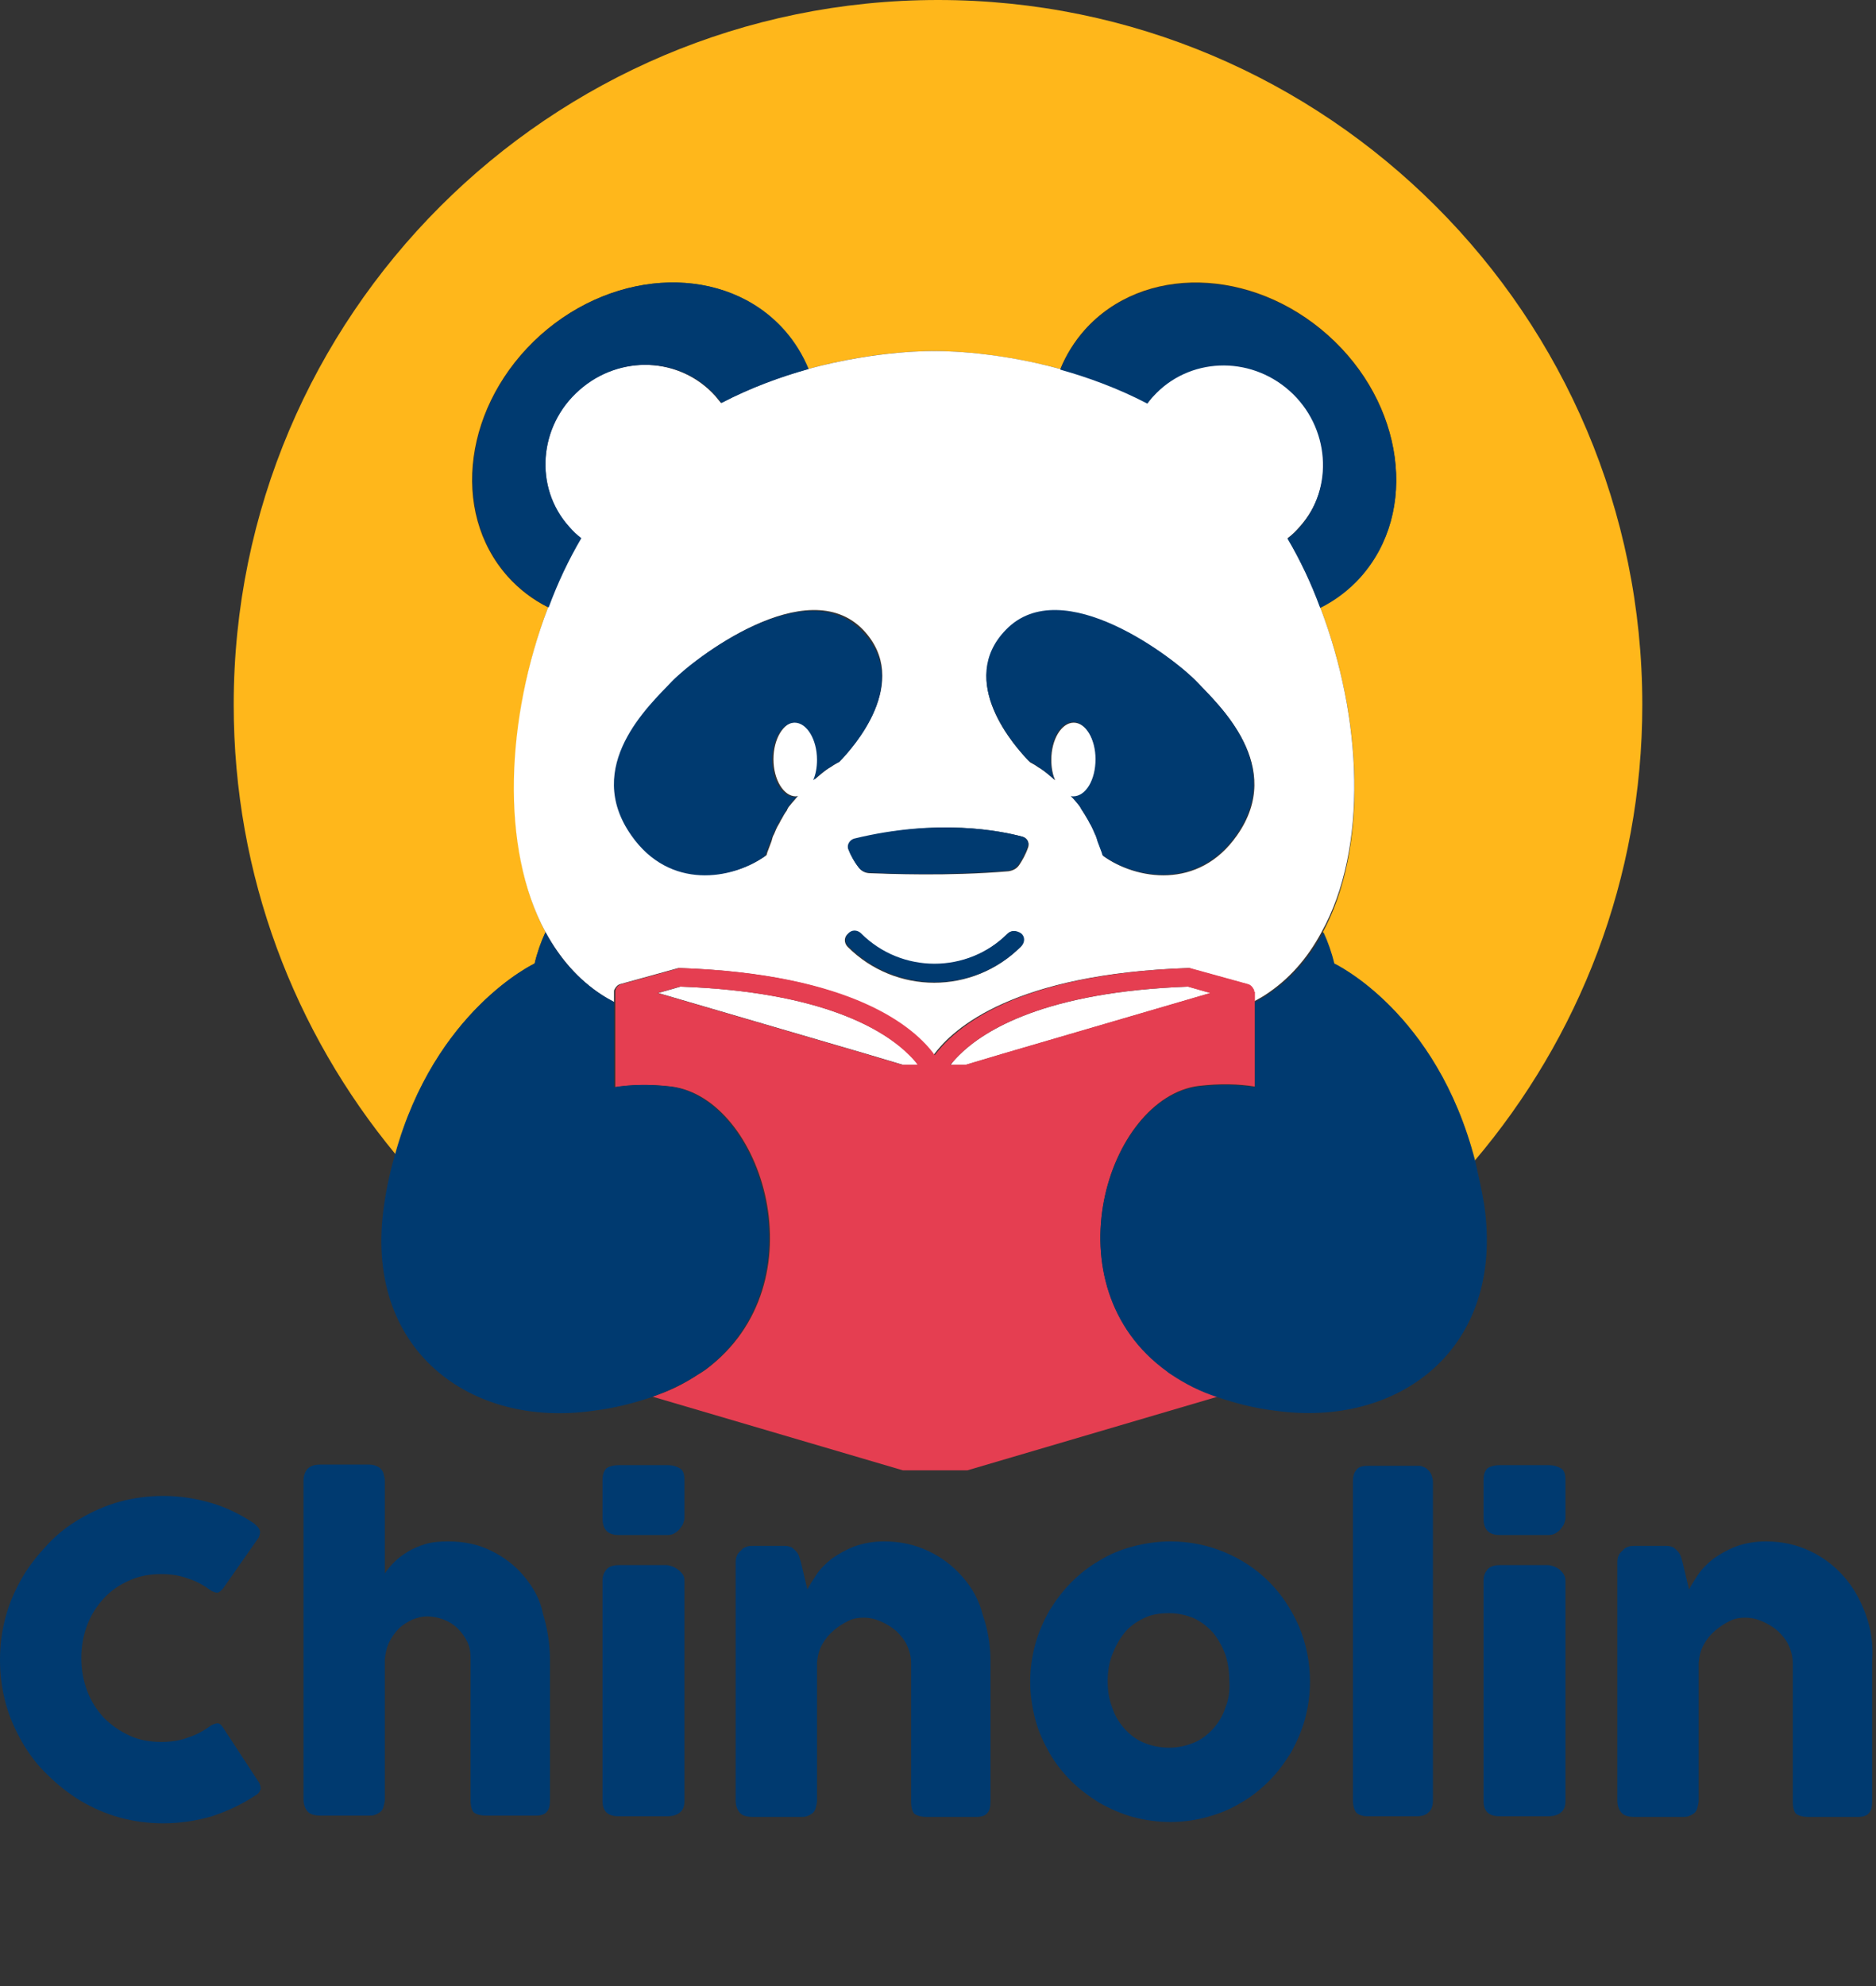 <svg xmlns="http://www.w3.org/2000/svg" xmlns:xlink="http://www.w3.org/1999/xlink" width="293px" height="310px" viewBox="0 0 293 310" version="1.1"><rect x="0" y="0" width="293" height="310" fill="#333333" stroke="none"/><g id="surface1"><path style=" stroke:none;fill-rule:nonzero;fill:rgb(100%,71.765%,10.588%);fill-opacity:1;" d="M 83.5 150.398 C 83.898 148.699 84.5 147 85.199 145.5 C 78.199 132.398 79.102 112.102 85.602 94.801 C 83.199 93.602 81.102 92 79.301 90 C 70.199 79.801 72.5 63 84.398 52.301 C 96.301 41.699 113.301 41.301 122.398 51.5 C 124 53.301 125.301 55.398 126.199 57.602 C 137.102 54.602 145.898 54.801 145.898 54.801 C 145.898 54.801 154.602 54.602 165.602 57.602 C 166.5 55.398 167.801 53.301 169.398 51.5 C 178.5 41.301 195.5 41.699 207.398 52.301 C 219.301 62.898 221.602 79.801 212.5 90 C 210.699 92 208.5 93.602 206.199 94.801 C 212.801 112.102 213.699 132.398 206.602 145.5 C 207.301 147 207.898 148.699 208.301 150.398 C 208.301 150.398 224.398 157.898 230.301 181.199 C 246.602 162 256.5 137.199 256.5 110 C 256.5 49.199 207.199 0 146.5 0 C 85.801 0 36.5 49.301 36.5 110 C 36.5 136.699 46 161.102 61.801 180.199 C 67.898 157.699 83.5 150.398 83.5 150.398 Z M 83.5 150.398 "></path><path style=" stroke:none;fill-rule:nonzero;fill:rgb(100%,100%,100%);fill-opacity:1;" d="M 206.199 94.801 C 204.801 91 203.102 87.398 201.102 84 C 201.801 83.5 202.398 82.898 203 82.199 C 208.5 76.102 207.801 66.5 201.398 60.898 C 195.102 55.301 185.5 55.699 180.102 61.801 C 179.801 62.199 179.5 62.5 179.199 62.898 C 174.602 60.5 169.898 58.801 165.602 57.602 C 154.699 54.602 145.898 54.801 145.898 54.801 C 145.898 54.801 137.199 54.602 126.199 57.602 C 121.898 58.801 117.199 60.5 112.602 62.898 C 112.301 62.5 112 62.199 111.699 61.801 C 106.199 55.699 96.699 55.301 90.398 60.898 C 84.102 66.5 83.398 76.102 88.801 82.199 C 89.398 82.898 90 83.398 90.699 84 C 88.699 87.398 87 91 85.602 94.801 C 79 112.102 78.102 132.398 85.199 145.5 C 87.398 149.5 90.301 152.898 94 155.301 C 94.602 155.699 95.301 156.102 95.898 156.398 L 95.898 154.801 C 95.898 154.699 95.898 154.5 96 154.398 C 96.199 154 96.5 153.699 96.898 153.602 L 105.602 151.199 C 105.699 151.199 105.898 151.102 106 151.102 C 133.102 152 142.602 160.398 145.801 164.699 C 148.898 160.398 158.5 152 185.602 151.102 C 185.699 151.102 185.898 151.102 186 151.199 L 194.699 153.602 C 195.102 153.699 195.5 154 195.602 154.398 C 195.699 154.5 195.699 154.699 195.699 154.801 L 195.699 156.398 C 196.398 156 197 155.699 197.602 155.301 C 201.301 152.898 204.199 149.602 206.398 145.5 C 213.699 132.398 212.801 112.102 206.199 94.801 Z M 157.199 98.398 C 166 89.398 183.699 103 187 106.5 C 190.398 110.102 200.801 119.602 193.199 130.398 C 187.199 139 177.398 137.301 172.301 133.602 C 172.199 133.398 172.199 133.199 172.102 133 C 171.898 132.398 171.699 131.898 171.5 131.398 C 171.398 131 171.199 130.699 171.102 130.301 C 170.898 129.801 170.602 129.301 170.398 128.801 C 170.199 128.5 170.102 128.199 169.898 127.898 C 169.602 127.398 169.301 127 169.102 126.602 C 168.898 126.301 168.801 126.102 168.602 125.801 C 168.301 125.398 168 125 167.602 124.602 C 167.5 124.5 167.398 124.398 167.301 124.301 C 167.398 124.301 167.602 124.398 167.699 124.398 C 169.602 124.398 171.199 121.801 171.199 118.602 C 171.199 115.398 169.602 112.801 167.699 112.801 C 165.801 112.801 164.199 115.398 164.199 118.602 C 164.199 119.801 164.398 120.898 164.801 121.801 C 164 121.102 163.199 120.398 162.398 119.898 C 162.301 119.898 162.301 119.801 162.199 119.801 C 161.801 119.5 161.301 119.199 160.898 119 C 158.602 116.699 149.301 106.398 157.199 98.398 Z M 159.699 130.602 C 160.398 130.801 160.801 131.5 160.602 132.199 C 160.199 133.398 159.602 134.398 159.199 135 C 158.801 135.602 158.199 135.898 157.5 136 C 148 136.801 138.801 136.398 135.898 136.301 C 135.199 136.301 134.602 136 134.199 135.5 C 133.398 134.5 132.898 133.5 132.602 132.699 C 132.301 132 132.699 131.199 133.5 131 C 146.5 127.699 156.301 129.699 159.699 130.602 Z M 131.102 118.898 C 131 118.898 131 118.898 131.102 118.898 C 130.602 119.199 130.199 119.398 129.801 119.699 C 129.699 119.699 129.699 119.801 129.602 119.801 C 128.801 120.301 128 121 127.199 121.699 C 127.602 120.801 127.801 119.699 127.801 118.5 C 127.801 115.301 126.199 112.699 124.301 112.699 C 122.398 112.699 120.801 115.301 120.801 118.5 C 120.801 121.699 122.398 124.301 124.301 124.301 C 124.398 124.301 124.602 124.301 124.699 124.199 C 124.602 124.301 124.5 124.398 124.398 124.5 C 124.102 124.898 123.699 125.301 123.398 125.699 C 123.199 125.898 123 126.199 122.898 126.5 C 122.602 126.898 122.301 127.398 122.102 127.801 C 121.898 128.102 121.801 128.398 121.602 128.699 C 121.301 129.199 121.102 129.699 120.898 130.199 C 120.699 130.5 120.602 130.898 120.5 131.301 C 120.301 131.801 120.102 132.398 119.898 132.898 C 119.801 133.102 119.801 133.301 119.699 133.5 C 114.602 137.199 104.801 138.898 98.801 130.301 C 91.199 119.398 101.602 110 105 106.398 C 108.398 102.801 126 89.199 134.801 98.301 C 142.5 106.398 133.199 116.699 131.102 118.898 Z M 159.398 147.801 C 155.699 151.5 150.801 153.398 145.898 153.398 C 141 153.398 136.102 151.5 132.398 147.801 C 131.801 147.199 131.801 146.301 132.398 145.801 C 133 145.199 133.898 145.199 134.398 145.801 C 140.699 152.102 151 152.102 157.301 145.801 C 157.898 145.199 158.801 145.199 159.301 145.801 C 160 146.301 160 147.199 159.398 147.801 Z M 159.398 147.801 "></path><path style=" stroke:none;fill-rule:nonzero;fill:rgb(100%,100%,100%);fill-opacity:1;" d="M 106.301 154 L 102.801 155 L 135.301 164.5 L 141 166.199 L 143.398 166.199 C 143.102 165.801 142.602 165.301 142.102 164.699 C 138.102 160.801 128.602 154.801 106.301 154 Z M 106.301 154 "></path><path style=" stroke:none;fill-rule:nonzero;fill:rgb(100%,100%,100%);fill-opacity:1;" d="M 149.801 164.699 C 149.301 165.199 148.801 165.699 148.5 166.199 L 150.898 166.199 L 156.602 164.5 L 189.102 155 L 185.602 154 C 163.301 154.801 153.699 160.801 149.801 164.699 Z M 149.801 164.699 "></path><path style=" stroke:none;fill-rule:nonzero;fill:rgb(89.804%,24.314%,31.765%);fill-opacity:1;" d="M 195.898 154.801 C 195.898 154.699 195.898 154.5 195.801 154.398 C 195.602 154 195.301 153.699 194.898 153.602 L 186.199 151.199 C 186.102 151.199 185.898 151.102 185.801 151.102 C 158.699 152 149.199 160.398 146 164.699 C 142.898 160.398 133.301 152 106.199 151.102 C 106 151.102 105.898 151.102 105.801 151.199 L 97.102 153.602 C 96.699 153.699 96.301 154 96.199 154.398 C 96.102 154.5 96.102 154.699 96.102 154.801 L 96.102 169.699 C 98.602 169.301 101.5 169.199 104.898 169.602 C 119 171.398 128.398 200.301 110.199 213.801 C 109.898 214 109.5 214.301 109.102 214.5 C 107 215.898 104.699 217.102 101.898 218 L 141 229.5 L 151.102 229.5 L 190.199 218 C 187.5 217 185.102 215.898 183 214.5 C 182.801 214.301 182.5 214.199 182.301 214 C 163.602 200.602 173 171.301 187.199 169.5 C 190.602 169.102 193.5 169.199 196 169.602 L 196 154.801 C 195.898 154.801 195.898 154.801 195.898 154.801 Z M 142 164.699 C 142.5 165.199 143 165.699 143.301 166.199 L 140.898 166.199 L 135.199 164.5 L 102.699 155 L 106.199 154 C 128.602 154.801 138.102 160.801 142 164.699 Z M 149.801 164.699 C 153.699 160.801 163.301 154.801 185.5 154 L 189 155 L 156.5 164.5 L 150.801 166.199 L 148.398 166.199 C 148.898 165.699 149.301 165.199 149.801 164.699 Z M 149.801 164.699 "></path><path style=" stroke:none;fill-rule:nonzero;fill:rgb(0%,22.745%,43.922%);fill-opacity:1;" d="M 34.801 269.602 C 34.5 269.199 34.301 269 34 269 C 33.699 269 33.398 269.102 33 269.301 C 31.898 270.102 30.699 270.801 29.398 271.199 C 28.102 271.699 26.699 271.898 25.199 271.898 C 23.398 271.898 21.699 271.602 20.199 270.898 C 18.699 270.199 17.398 269.301 16.199 268.102 C 15.102 266.898 14.199 265.5 13.602 263.898 C 13 262.301 12.699 260.602 12.699 258.801 C 12.699 257 13 255.301 13.602 253.699 C 14.199 252.102 15.102 250.699 16.199 249.5 C 17.301 248.301 18.602 247.398 20.199 246.699 C 21.699 246 23.398 245.699 25.199 245.699 C 26.699 245.699 28 245.898 29.398 246.398 C 30.699 246.801 31.898 247.5 33 248.301 C 33.398 248.5 33.699 248.602 34 248.602 C 34.301 248.5 34.5 248.301 34.801 248 L 40.398 240 C 40.602 239.5 40.699 239.102 40.5 238.699 C 40.301 238.301 40 238.102 39.699 237.801 C 37.602 236.398 35.398 235.301 33 234.602 C 30.602 233.898 28.102 233.5 25.5 233.5 C 23.199 233.5 20.898 233.801 18.699 234.398 C 16.5 235 14.5 235.898 12.602 237 C 10.699 238.102 9 239.398 7.5 241 C 6 242.602 4.602 244.301 3.5 246.199 C 2.398 248.102 1.5 250.102 0.898 252.301 C 0.301 254.5 0 256.699 0 259.102 C 0 261.5 0.301 263.699 0.898 265.898 C 1.5 268.102 2.398 270.102 3.5 272 C 4.602 273.898 5.898 275.602 7.5 277.102 C 9 278.602 10.801 280 12.602 281.102 C 14.5 282.199 16.5 283.102 18.699 283.699 C 20.898 284.301 23.102 284.602 25.5 284.602 C 28.199 284.602 30.699 284.199 33.102 283.5 C 35.5 282.699 37.699 281.699 39.801 280.301 C 40.199 280.102 40.5 279.801 40.602 279.5 C 40.801 279.199 40.699 278.801 40.5 278.301 Z M 34.801 269.602 "></path><path style=" stroke:none;fill-rule:nonzero;fill:rgb(0%,22.745%,43.922%);fill-opacity:1;" d="M 81.898 246.102 C 80.5 244.398 78.801 243.102 76.801 242.102 C 74.801 241.102 72.602 240.602 70 240.602 C 68.699 240.602 67.5 240.699 66.5 241 C 65.5 241.301 64.5 241.699 63.699 242.199 C 62.898 242.699 62.199 243.199 61.602 243.801 C 61 244.398 60.5 245 60.102 245.602 L 60.102 231.102 C 60.102 230.801 60 230.398 59.898 230 C 59.801 229.602 59.5 229.301 59.301 229.102 C 58.699 228.699 58.102 228.602 57.602 228.602 L 50.102 228.602 C 49.102 228.602 48.5 228.801 48 229.301 C 47.602 229.801 47.398 230.398 47.398 231.102 L 47.398 280.801 C 47.398 281.602 47.602 282.199 48 282.699 C 48.398 283.199 49.102 283.398 50.102 283.398 L 57.602 283.398 C 57.898 283.398 58.199 283.398 58.5 283.301 C 58.801 283.199 59 283.102 59.301 282.898 C 59.602 282.699 59.801 282.398 59.898 282 C 60 281.602 60.102 281.199 60.102 280.898 L 60.102 259 C 60.199 258 60.398 257.102 60.801 256.301 C 61.199 255.5 61.699 254.801 62.301 254.199 C 62.898 253.602 63.602 253.199 64.398 252.801 C 65.199 252.5 65.898 252.301 66.699 252.301 C 67.602 252.301 68.5 252.5 69.301 252.801 C 70.102 253.102 70.898 253.602 71.5 254.199 C 72.102 254.801 72.602 255.5 73 256.301 C 73.398 257.102 73.5 258 73.5 259 L 73.5 281 C 73.5 281.898 73.699 282.602 74 282.898 C 74.398 283.199 75 283.398 76 283.398 L 83.699 283.398 C 84.5 283.398 85.102 283.199 85.398 282.801 C 85.801 282.398 85.898 281.699 85.898 280.898 L 85.898 259.102 C 85.898 256.602 85.5 254.199 84.801 251.898 C 84.398 249.699 83.301 247.801 81.898 246.102 Z M 81.898 246.102 "></path><path style=" stroke:none;fill-rule:nonzero;fill:rgb(0%,22.745%,43.922%);fill-opacity:1;" d="M 105.898 245 C 105.602 244.801 105.301 244.602 105 244.5 C 104.699 244.398 104.398 244.301 104.102 244.301 L 96.602 244.301 C 95.801 244.301 95.102 244.5 94.699 245 C 94.301 245.5 94.102 246 94.102 246.699 L 94.102 281.102 C 94.102 282.699 94.898 283.5 96.602 283.5 L 104.199 283.5 C 105.102 283.5 105.699 283.301 106.199 282.898 C 106.699 282.5 106.898 281.898 106.898 281.102 L 106.898 246.699 C 106.898 246.301 106.801 246 106.602 245.699 C 106.398 245.5 106.199 245.199 105.898 245 Z M 105.898 245 "></path><path style=" stroke:none;fill-rule:nonzero;fill:rgb(0%,22.745%,43.922%);fill-opacity:1;" d="M 104.301 228.699 L 96.602 228.699 C 95.801 228.699 95.102 228.898 94.699 229.199 C 94.301 229.602 94.102 230.199 94.102 231 L 94.102 237 C 94.102 238.699 94.898 239.602 96.602 239.602 L 104.301 239.602 C 104.699 239.602 105.102 239.5 105.398 239.301 C 105.699 239.102 106 238.898 106.199 238.602 C 106.398 238.301 106.602 238.102 106.699 237.801 C 106.801 237.5 106.898 237.199 106.898 237 L 106.898 231 C 106.898 230.102 106.699 229.5 106.199 229.199 C 105.699 228.898 105.102 228.699 104.301 228.699 Z M 104.301 228.699 "></path><path style=" stroke:none;fill-rule:nonzero;fill:rgb(0%,22.745%,43.922%);fill-opacity:1;" d="M 150.301 246.102 C 148.801 244.398 147.102 243.102 145 242.102 C 142.898 241.102 140.602 240.602 138.102 240.602 C 136.301 240.602 134.801 240.898 133.398 241.398 C 132.102 241.898 130.898 242.602 129.898 243.301 C 128.898 244.102 128.102 244.898 127.5 245.801 C 126.898 246.699 126.398 247.5 126.102 248.102 L 125.102 243.898 C 125 243.602 124.898 243.199 124.801 242.898 C 124.699 242.602 124.5 242.301 124.301 242.102 C 124.102 241.898 123.898 241.699 123.602 241.5 C 123.301 241.398 123 241.301 122.602 241.301 L 117.602 241.301 C 117.301 241.301 117 241.301 116.699 241.398 C 116.398 241.5 116.102 241.602 115.801 241.898 L 116 241.801 C 115.699 242 115.398 242.301 115.199 242.602 C 115 243 114.898 243.301 114.898 243.801 L 114.898 281 C 114.898 281.801 115.102 282.398 115.5 282.898 C 115.898 283.398 116.602 283.602 117.602 283.602 L 125.102 283.602 C 125.398 283.602 125.699 283.602 126 283.5 C 126.301 283.398 126.5 283.301 126.801 283.102 C 127.102 282.898 127.301 282.602 127.398 282.199 C 127.5 281.801 127.602 281.398 127.602 281.102 L 127.602 259.5 C 127.699 258.5 127.898 257.602 128.398 256.699 C 128.898 255.801 129.5 255.102 130.199 254.5 C 130.898 253.898 131.699 253.398 132.5 253 C 133.301 252.602 134.102 252.5 134.898 252.5 C 135.801 252.5 136.699 252.699 137.602 253.102 C 138.5 253.5 139.301 254 140 254.602 C 140.699 255.301 141.301 256 141.699 256.898 C 142.102 257.801 142.301 258.699 142.301 259.602 L 142.301 281.199 C 142.301 282.102 142.5 282.801 142.801 283.102 C 143.199 283.398 143.801 283.602 144.801 283.602 L 152.5 283.602 C 153.301 283.602 153.898 283.398 154.199 283 C 154.602 282.602 154.699 281.898 154.699 281.102 L 154.699 259.301 C 154.699 256.801 154.301 254.398 153.5 252.102 C 152.898 249.699 151.801 247.801 150.301 246.102 Z M 150.301 246.102 "></path><path style=" stroke:none;fill-rule:nonzero;fill:rgb(0%,22.745%,43.922%);fill-opacity:1;" d="M 198.199 246.898 C 196.199 244.898 193.898 243.398 191.301 242.301 C 188.699 241.199 185.801 240.602 182.801 240.602 C 180.801 240.602 178.801 240.898 176.898 241.398 C 175 241.898 173.301 242.602 171.699 243.602 C 170.102 244.5 168.602 245.699 167.301 247 C 166 248.301 164.898 249.801 163.898 251.398 C 163 253 162.199 254.801 161.699 256.602 C 161.199 258.5 160.898 260.398 160.898 262.5 C 160.898 264.5 161.199 266.5 161.699 268.398 C 162.199 270.301 163 272 163.898 273.602 C 164.801 275.199 166 276.699 167.301 278 C 168.602 279.301 170.102 280.398 171.699 281.398 C 173.301 282.301 175.102 283.102 176.898 283.602 C 178.801 284.102 180.699 284.398 182.801 284.398 C 184.801 284.398 186.801 284.102 188.602 283.602 C 190.398 283.102 192.199 282.398 193.801 281.398 C 195.398 280.5 196.898 279.301 198.199 278 C 199.5 276.699 200.602 275.199 201.602 273.602 C 202.5 272 203.301 270.199 203.801 268.398 C 204.301 266.5 204.602 264.602 204.602 262.5 C 204.602 259.398 204 256.602 202.898 253.898 C 201.699 251.199 200.199 248.898 198.199 246.898 Z M 191.398 266.5 C 191 267.801 190.301 268.898 189.5 269.801 C 188.699 270.699 187.699 271.5 186.5 272 C 185.301 272.5 184 272.801 182.602 272.801 C 181.102 272.801 179.801 272.5 178.602 272 C 177.398 271.5 176.398 270.699 175.602 269.801 C 174.801 268.898 174.102 267.801 173.699 266.5 C 173.199 265.199 173 263.898 173 262.398 C 173 261 173.199 259.602 173.699 258.301 C 174.199 257 174.801 255.898 175.602 254.898 C 176.398 253.898 177.398 253.199 178.602 252.602 C 179.801 252 181.102 251.801 182.602 251.801 C 184 251.801 185.301 252.102 186.5 252.602 C 187.699 253.199 188.602 253.898 189.5 254.898 C 190.301 255.898 190.898 257 191.398 258.301 C 191.801 259.602 192 260.898 192 262.398 C 192.102 263.898 191.898 265.301 191.398 266.5 Z M 191.398 266.5 "></path><path style=" stroke:none;fill-rule:nonzero;fill:rgb(0%,22.745%,43.922%);fill-opacity:1;" d="M 223.102 229.5 C 222.898 229.301 222.699 229.102 222.398 229 C 222.199 228.898 221.898 228.801 221.699 228.801 L 213.602 228.801 C 212.699 228.801 212.102 229 211.801 229.5 C 211.398 230 211.301 230.602 211.301 231.301 L 211.301 281 C 211.301 281.801 211.5 282.5 211.801 282.898 C 212.199 283.301 212.801 283.5 213.602 283.5 L 221.301 283.5 C 222.102 283.5 222.699 283.301 223.102 282.898 C 223.602 282.5 223.801 281.801 223.801 281 L 223.801 231.301 C 223.801 230.898 223.699 230.602 223.602 230.301 C 223.5 230 223.301 229.699 223.102 229.5 Z M 223.102 229.5 "></path><path style=" stroke:none;fill-rule:nonzero;fill:rgb(0%,22.745%,43.922%);fill-opacity:1;" d="M 243.602 245 C 243.301 244.801 243 244.602 242.699 244.5 C 242.398 244.398 242.102 244.301 241.801 244.301 L 234.199 244.301 C 233.398 244.301 232.699 244.5 232.301 245 C 231.898 245.5 231.699 246 231.699 246.699 L 231.699 281.102 C 231.699 282.699 232.5 283.5 234.199 283.5 L 241.801 283.5 C 242.699 283.5 243.301 283.301 243.801 282.898 C 244.301 282.5 244.5 281.898 244.5 281.102 L 244.5 246.699 C 244.5 246.301 244.398 246 244.199 245.699 C 244.102 245.5 243.801 245.199 243.602 245 Z M 243.602 245 "></path><path style=" stroke:none;fill-rule:nonzero;fill:rgb(0%,22.745%,43.922%);fill-opacity:1;" d="M 241.898 228.699 L 234.199 228.699 C 233.398 228.699 232.699 228.898 232.301 229.199 C 231.898 229.602 231.699 230.199 231.699 231 L 231.699 237 C 231.699 238.699 232.5 239.602 234.199 239.602 L 241.898 239.602 C 242.301 239.602 242.699 239.5 243 239.301 C 243.301 239.102 243.602 238.898 243.801 238.602 C 244 238.301 244.199 238.102 244.301 237.801 C 244.398 237.5 244.5 237.199 244.5 237 L 244.5 231 C 244.5 230.102 244.301 229.5 243.801 229.199 C 243.301 228.898 242.699 228.699 241.898 228.699 Z M 241.898 228.699 "></path><path style=" stroke:none;fill-rule:nonzero;fill:rgb(0%,22.745%,43.922%);fill-opacity:1;" d="M 291.398 252 C 290.602 249.801 289.5 247.801 288 246.102 C 286.5 244.398 284.801 243.102 282.699 242.102 C 280.602 241.102 278.301 240.602 275.801 240.602 C 274 240.602 272.5 240.898 271.102 241.398 C 269.801 241.898 268.602 242.602 267.602 243.301 C 266.602 244.102 265.801 244.898 265.199 245.801 C 264.602 246.699 264.102 247.5 263.801 248.102 L 262.801 243.898 C 262.699 243.602 262.602 243.199 262.5 242.898 C 262.398 242.602 262.199 242.301 262 242.102 C 261.801 241.898 261.602 241.699 261.301 241.5 C 261 241.398 260.699 241.301 260.301 241.301 L 255.301 241.301 C 255 241.301 254.699 241.301 254.398 241.398 C 254.102 241.5 253.801 241.602 253.5 241.898 L 253.699 241.801 C 253.398 242 253.102 242.301 252.898 242.602 C 252.699 243 252.602 243.301 252.602 243.801 L 252.602 281 C 252.602 281.801 252.801 282.398 253.199 282.898 C 253.602 283.398 254.301 283.602 255.301 283.602 L 262.801 283.602 C 263.102 283.602 263.398 283.602 263.699 283.5 C 264 283.398 264.199 283.301 264.5 283.102 C 264.801 282.898 265 282.602 265.102 282.199 C 265.199 281.801 265.301 281.398 265.301 281.102 L 265.301 259.5 C 265.398 258.5 265.602 257.602 266.102 256.699 C 266.602 255.801 267.199 255.102 267.898 254.5 C 268.602 253.898 269.398 253.398 270.199 253 C 271 252.602 271.801 252.5 272.602 252.5 C 273.5 252.5 274.398 252.699 275.301 253.102 C 276.199 253.5 277 254 277.699 254.602 C 278.398 255.301 279 256 279.398 256.898 C 279.801 257.801 280 258.699 280 259.602 L 280 281.199 C 280 282.102 280.199 282.801 280.5 283.102 C 280.898 283.398 281.5 283.602 282.5 283.602 L 290.199 283.602 C 291 283.602 291.602 283.398 291.898 283 C 292.301 282.602 292.398 281.898 292.398 281.102 L 292.398 259.301 C 292.602 256.602 292.199 254.199 291.398 252 Z M 291.398 252 "></path><path style=" stroke:none;fill-rule:nonzero;fill:rgb(0%,22.745%,43.922%);fill-opacity:1;" d="M 180.102 61.898 C 185.602 55.801 195.102 55.398 201.398 61 C 207.699 66.602 208.398 76.199 203 82.301 C 202.398 83 201.801 83.5 201.102 84.102 C 203.102 87.5 204.801 91.102 206.199 94.898 C 208.602 93.699 210.699 92.102 212.5 90.102 C 221.602 79.898 219.301 63.102 207.398 52.398 C 195.5 41.801 178.5 41.398 169.398 51.602 C 167.801 53.398 166.5 55.5 165.602 57.699 C 169.898 58.898 174.602 60.602 179.199 63 C 179.5 62.602 179.801 62.199 180.102 61.898 Z M 180.102 61.898 "></path><path style=" stroke:none;fill-rule:nonzero;fill:rgb(0%,22.745%,43.922%);fill-opacity:1;" d="M 231.801 188 C 231.398 185.602 230.898 183.398 230.398 181.199 C 224.398 157.898 208.398 150.398 208.398 150.398 C 208 148.699 207.398 147 206.699 145.5 C 204.5 149.5 201.602 152.898 197.898 155.301 C 197.301 155.699 196.602 156.102 196 156.398 L 196 169.699 C 193.5 169.301 190.602 169.199 187.199 169.602 C 173 171.398 163.602 200.699 182.301 214.102 C 182.5 214.301 182.699 214.398 183 214.602 C 185.102 216 187.398 217.199 190.199 218.102 C 192.898 219 195.801 219.801 199.199 220.199 C 218.398 222.898 235.102 210.602 231.801 188 Z M 231.801 188 "></path><path style=" stroke:none;fill-rule:nonzero;fill:rgb(0%,22.745%,43.922%);fill-opacity:1;" d="M 85.699 94.801 C 87.102 91 88.801 87.398 90.801 84 C 90.102 83.5 89.5 82.898 88.898 82.199 C 83.398 76.102 84.102 66.5 90.5 60.898 C 96.801 55.301 106.398 55.699 111.801 61.801 C 112.102 62.199 112.398 62.5 112.699 62.898 C 117.301 60.5 122 58.801 126.301 57.602 C 125.398 55.398 124.102 53.301 122.5 51.5 C 113.398 41.301 96.398 41.699 84.5 52.301 C 72.602 62.898 70.301 79.801 79.398 90 C 81.199 92 83.301 93.602 85.699 94.801 Z M 85.699 94.801 "></path><path style=" stroke:none;fill-rule:nonzero;fill:rgb(0%,22.745%,43.922%);fill-opacity:1;" d="M 104.801 106.5 C 101.398 110.102 91 119.602 98.602 130.398 C 104.602 139 114.398 137.301 119.5 133.602 C 119.602 133.398 119.602 133.199 119.699 133 C 119.898 132.398 120.102 131.898 120.301 131.398 C 120.398 131 120.602 130.699 120.699 130.301 C 120.898 129.801 121.199 129.301 121.398 128.801 C 121.602 128.5 121.699 128.199 121.898 127.898 C 122.199 127.398 122.5 127 122.699 126.602 C 122.898 126.301 123 126.102 123.199 125.801 C 123.5 125.398 123.801 125 124.199 124.602 C 124.301 124.5 124.398 124.398 124.5 124.301 C 124.398 124.301 124.199 124.398 124.102 124.398 C 122.199 124.398 120.602 121.801 120.602 118.602 C 120.602 115.398 122.199 112.801 124.102 112.801 C 126 112.801 127.602 115.398 127.602 118.602 C 127.602 119.801 127.398 120.898 127 121.801 C 127.801 121.102 128.602 120.398 129.398 119.898 C 129.5 119.898 129.5 119.801 129.602 119.801 C 130 119.5 130.5 119.199 130.898 119 C 130.898 119 130.898 119 131 119 C 133.199 116.801 142.5 106.5 134.602 98.5 C 125.898 89.301 108.199 102.898 104.801 106.5 Z M 104.801 106.5 "></path><path style=" stroke:none;fill-rule:nonzero;fill:rgb(0%,22.745%,43.922%);fill-opacity:1;" d="M 162.301 119.801 C 163.102 120.301 163.898 121 164.699 121.699 C 164.301 120.801 164.102 119.699 164.102 118.5 C 164.102 115.301 165.699 112.699 167.602 112.699 C 169.5 112.699 171.102 115.301 171.102 118.5 C 171.102 121.699 169.602 124.301 167.602 124.301 C 167.5 124.301 167.301 124.301 167.199 124.199 C 167.301 124.301 167.398 124.398 167.5 124.5 C 167.801 124.898 168.199 125.301 168.5 125.699 C 168.699 125.898 168.801 126.199 169 126.5 C 169.301 126.898 169.602 127.398 169.801 127.801 C 170 128.102 170.102 128.398 170.301 128.699 C 170.602 129.199 170.801 129.699 171 130.199 C 171.199 130.5 171.301 130.898 171.398 131.301 C 171.602 131.801 171.801 132.398 172 132.898 C 172.102 133.102 172.102 133.301 172.199 133.5 C 177.301 137.199 187.102 138.898 193.102 130.301 C 200.699 119.398 190.301 110 186.898 106.398 C 183.5 102.801 165.898 89.199 157.102 98.301 C 149.301 106.301 158.602 116.602 160.699 118.801 C 161.102 119 161.5 119.301 162 119.602 C 162.199 119.699 162.301 119.801 162.301 119.801 Z M 162.301 119.801 "></path><path style=" stroke:none;fill-rule:nonzero;fill:rgb(0%,22.745%,43.922%);fill-opacity:1;" d="M 159.699 130.602 C 156.398 129.699 146.5 127.699 133.398 130.898 C 132.699 131.102 132.199 131.898 132.5 132.602 C 132.801 133.398 133.398 134.5 134.102 135.398 C 134.5 135.898 135.102 136.199 135.801 136.199 C 138.699 136.398 147.898 136.699 157.398 135.898 C 158.102 135.801 158.699 135.5 159.102 134.898 C 159.5 134.301 160.102 133.301 160.5 132.102 C 160.801 131.5 160.398 130.801 159.699 130.602 Z M 159.699 130.602 "></path><path style=" stroke:none;fill-rule:nonzero;fill:rgb(0%,22.745%,43.922%);fill-opacity:1;" d="M 157.398 145.699 C 151.102 152 140.801 152 134.5 145.699 C 133.898 145.102 133 145.102 132.5 145.699 C 131.898 146.301 131.898 147.199 132.5 147.699 C 136.199 151.398 141.102 153.301 146 153.301 C 150.898 153.301 155.801 151.398 159.5 147.699 C 160.102 147.102 160.102 146.199 159.5 145.699 C 158.801 145.199 157.898 145.199 157.398 145.699 Z M 157.398 145.699 "></path><path style=" stroke:none;fill-rule:nonzero;fill:rgb(0%,22.745%,43.922%);fill-opacity:1;" d="M 104.699 169.602 C 101.301 169.199 98.398 169.301 95.898 169.699 L 95.898 156.398 C 95.199 156 94.602 155.699 94 155.301 C 90.301 152.898 87.398 149.602 85.199 145.5 C 84.5 147 83.898 148.699 83.5 150.398 C 83.5 150.398 67.898 157.699 61.699 180.199 C 61 182.602 60.398 185.199 60 188 C 56.602 210.602 73.398 223 92.699 220.199 C 96 219.801 99 219 101.699 218.102 C 104.398 217.102 106.801 216 108.898 214.602 C 109.301 214.398 109.602 214.102 110 213.898 C 128.301 200.301 118.801 171.398 104.699 169.602 Z M 104.699 169.602 "></path></g></svg>